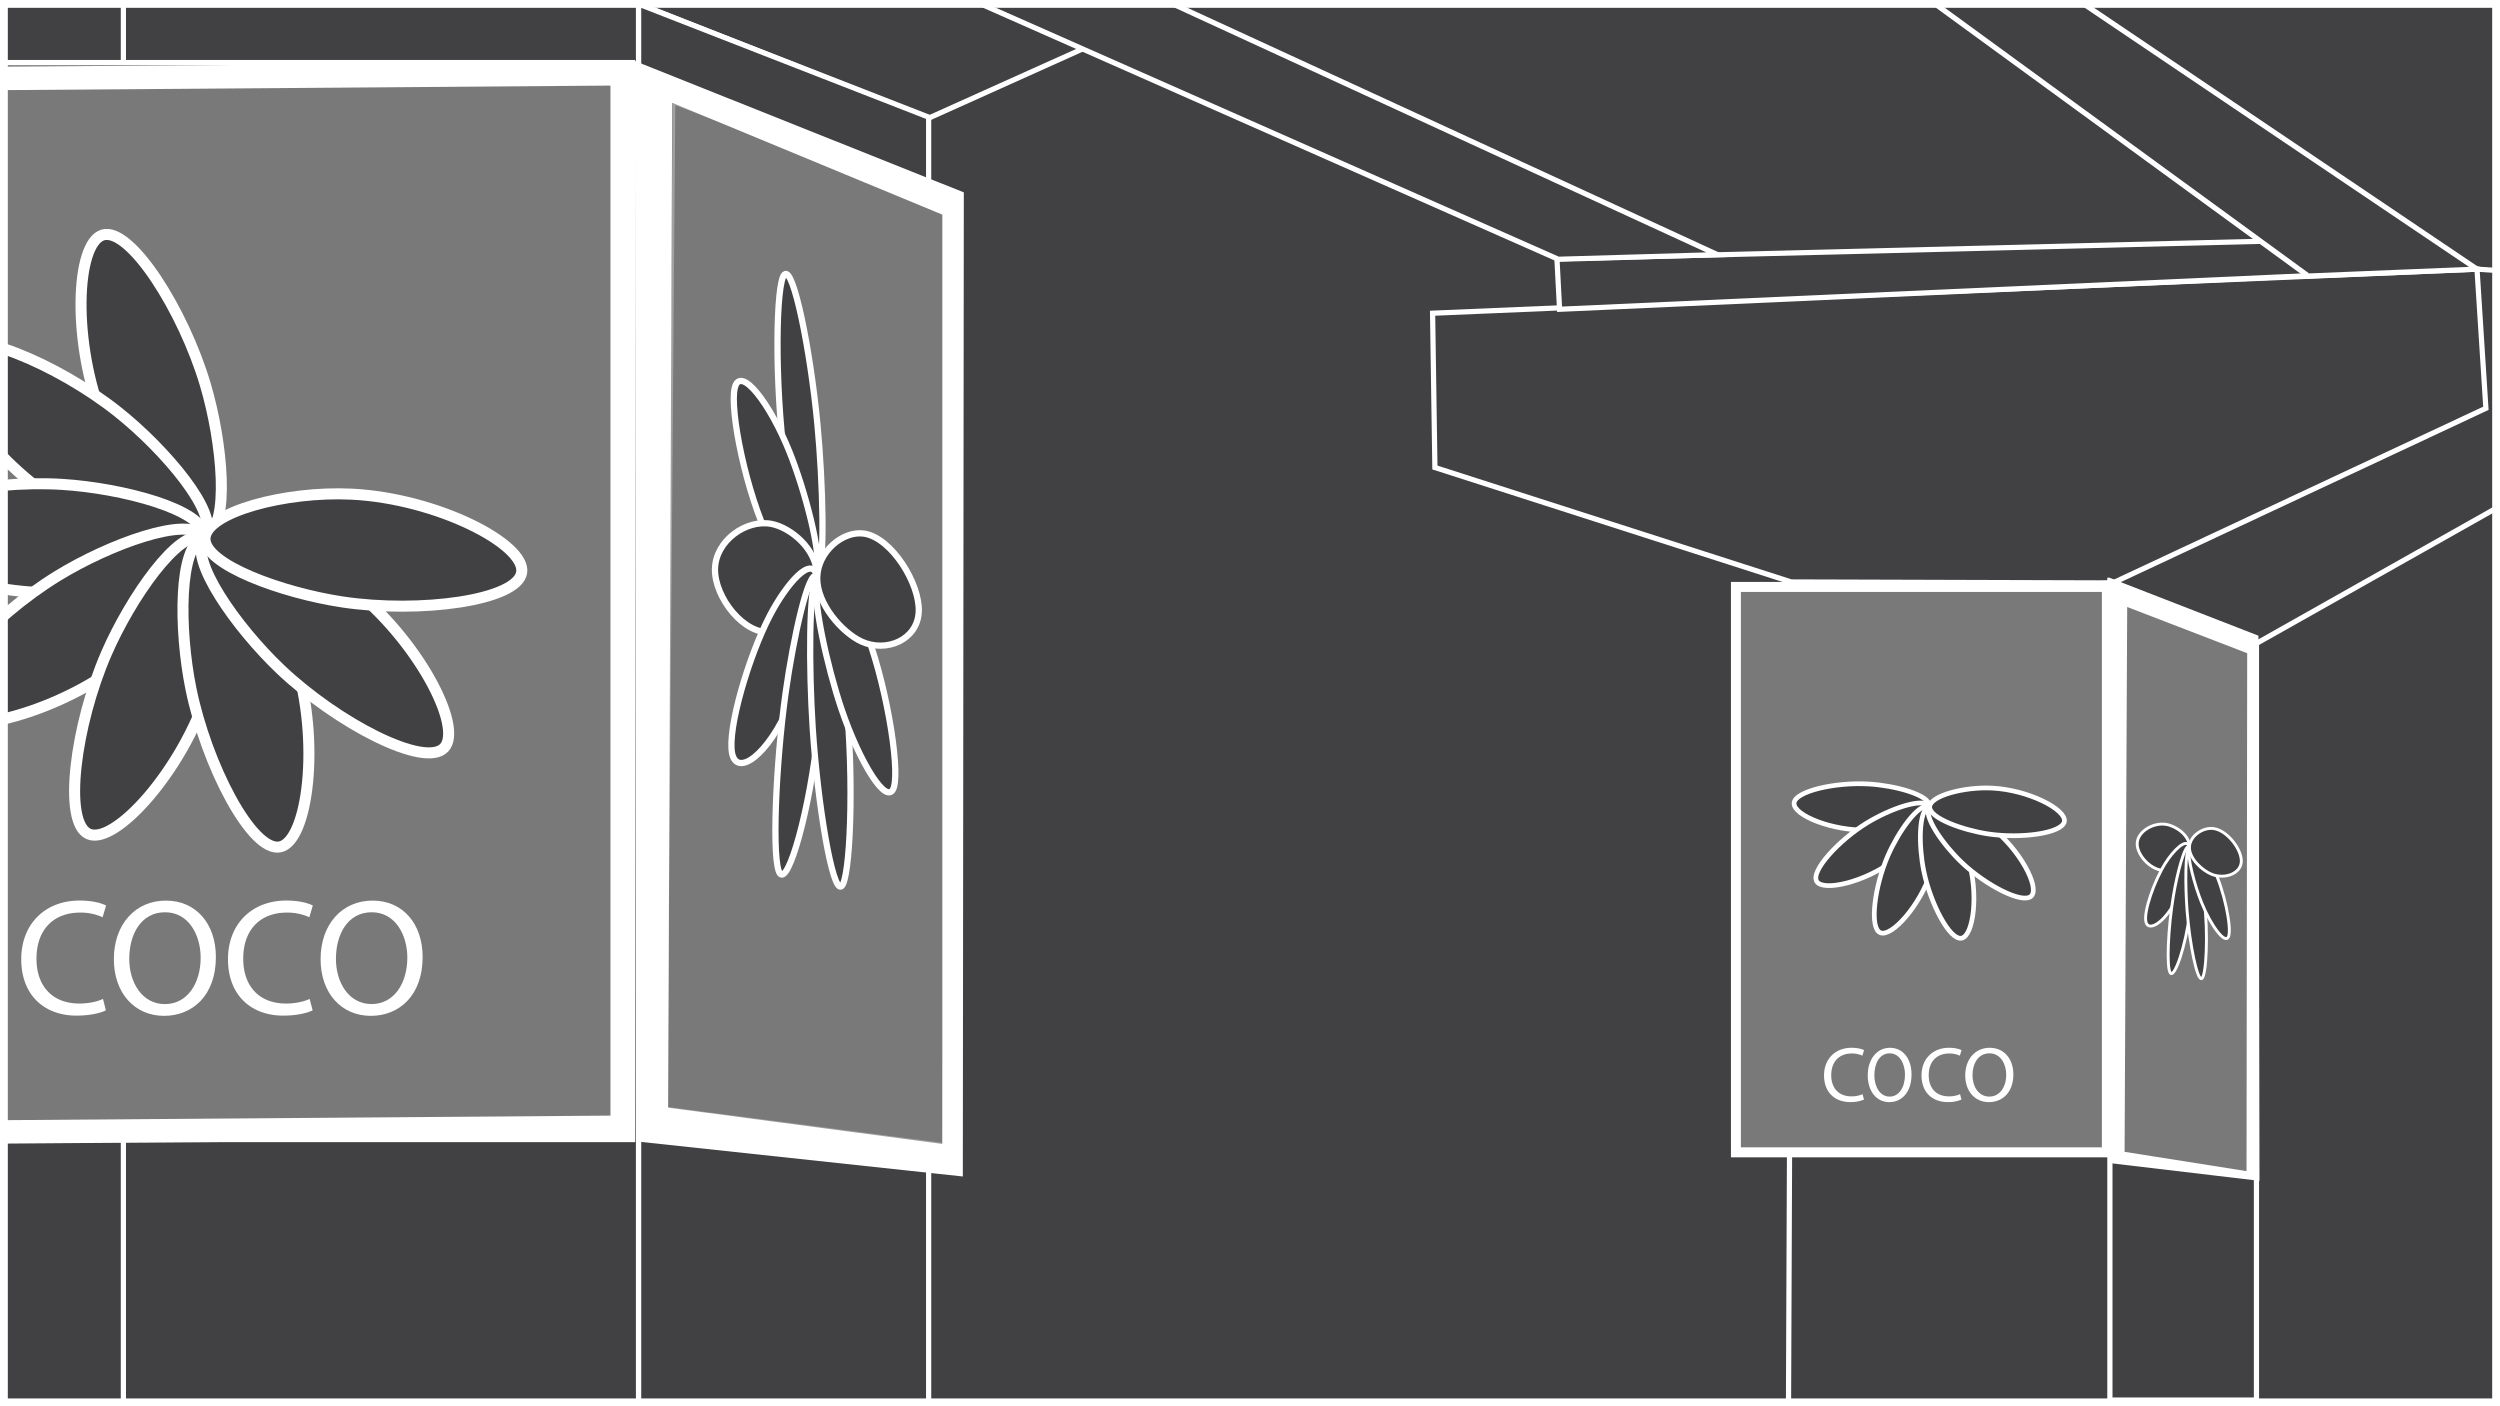 <svg id="Layer_1" data-name="Layer 1" xmlns="http://www.w3.org/2000/svg" xmlns:xlink="http://www.w3.org/1999/xlink" viewBox="0 0 1920 1080"><rect x="0" y="0" width="1920" height="1080" fill="#808080" stroke="none"/><defs><style>.cls-1{fill:none;}.cls-2{clip-path:url(#clip-path);}.cls-10,.cls-3,.cls-6,.cls-7,.cls-9{fill:#fff;}.cls-3{opacity:0.07;}.cls-4{clip-path:url(#clip-path-2);}.cls-11,.cls-12,.cls-13,.cls-14,.cls-15,.cls-16,.cls-5{fill:#414042;}.cls-10,.cls-11,.cls-13,.cls-14,.cls-15,.cls-16,.cls-5,.cls-6,.cls-7{stroke:#fff;stroke-miterlimit:10;}.cls-5,.cls-6,.cls-7{stroke-width:4px;}.cls-7,.cls-8{opacity:0.3;}.cls-10{stroke-width:3.84px;}.cls-11{stroke-width:3.85px;}.cls-13{stroke-width:3.61px;}.cls-14{stroke-width:2.24px;}.cls-15{stroke-width:8.48px;}.cls-16{stroke-width:4.8px;}.cls-17{clip-path:url(#clip-path-3);}.cls-18{fill:url(#radial-gradient);}.cls-19{clip-path:url(#clip-path-4);}.cls-20{clip-path:url(#clip-path-5);}</style><clipPath id="clip-path"><rect class="cls-1" x="-1995" y="-1155" width="1920" height="1080"/></clipPath><clipPath id="clip-path-2"><rect class="cls-1" y="0.03" width="1920" height="1080"/></clipPath><clipPath id="clip-path-3"><rect class="cls-1" x="-2003.16" y="1160.29" width="1920" height="1080"/></clipPath><radialGradient id="radial-gradient" cx="-153.12" cy="1139.6" r="1098.19" gradientUnits="userSpaceOnUse"><stop offset="0" stop-color="#fff"/><stop offset="0.01" stop-color="#fff" stop-opacity="0.99"/><stop offset="0.13" stop-color="#fff" stop-opacity="0.76"/><stop offset="0.25" stop-color="#fff" stop-opacity="0.56"/><stop offset="0.37" stop-color="#fff" stop-opacity="0.39"/><stop offset="0.5" stop-color="#fff" stop-opacity="0.25"/><stop offset="0.62" stop-color="#fff" stop-opacity="0.14"/><stop offset="0.74" stop-color="#fff" stop-opacity="0.06"/><stop offset="0.87" stop-color="#fff" stop-opacity="0.02"/><stop offset="1" stop-color="#fff" stop-opacity="0"/></radialGradient><clipPath id="clip-path-4"><rect class="cls-1" x="1995.04" y="0.09" width="1920" height="1080"/></clipPath><clipPath id="clip-path-5"><rect class="cls-1" x="1773.65" y="493.02" width="847.39" height="409.06"/></clipPath></defs><g class="cls-2"><polygon id="Light" class="cls-3" points="2.13 209.45 -2072.13 209.45 -2072.13 -730.83 -1035 -1088.29 2.13 -730.83 2.13 209.45"/></g><g class="cls-4"><rect class="cls-5" y="0.03" width="1920" height="1080"/><polygon class="cls-5" points="924.9 -4.5 713.2 90.74 490.38 2.83 657.12 -56.04 924.9 -4.5"/><polygon class="cls-5" points="713.2 89.98 490.38 3.08 490.38 1088.89 713.2 1088.89 713.2 89.98"/><rect class="cls-5" x="94.76" y="2.07" width="395.62" height="1080"/><polygon class="cls-6" points="737.45 901.31 490.38 874.78 489.62 49.82 738.21 149.1 737.45 901.31"/><polygon class="cls-5" points="511.1 852.43 514.25 75.96 725.71 163.5 725.71 880.85 511.1 852.43"/><polygon class="cls-7" points="510.59 851.92 516.65 77.86 731.77 160.47 725.58 879.96 510.59 851.92"/><rect class="cls-5" x="-121.24" y="48.05" width="607.07" height="827.12"/><g class="cls-8"><polygon class="cls-9" points="-82.75 85.53 445.91 85.53 438.14 822.35 -82.75 833.78 -82.75 85.53"/><path class="cls-9" d="M406.5,124.53l-7,659.66-443.29,9.73V124.53H406.5m78.83-78H-121.75V873.65l598.49-13.14,8.59-814Z"/></g><path class="cls-9" d="M468.84,65.68V856.79l-569.93,4.28V70l569.93-4.27m18-18.14-605.93,4.55V879.21l605.93-4.55V47.54Z"/><polygon class="cls-5" points="1622.67 447.71 1733.33 493.94 2014.88 335.16 2001.24 213.52 1902.34 206.7 1622.67 447.71"/><polygon class="cls-5" points="1100.23 240.55 1902.34 206.7 1909.16 313.56 1622.67 447.71 1375.6 446.95 1102 359.04 1100.23 240.55"/><polygon class="cls-5" points="1622.67 447.71 1376.11 457.31 1373.58 1076.76 1622.67 1076.76 1622.67 447.71"/><polygon class="cls-5" points="1732.95 1075.25 1620.4 1075.25 1620.4 446.57 1732.95 493.18 1732.95 1075.25"/><polygon class="cls-10" points="1733.33 904.72 1621.16 891.44 1621.16 446.19 1732.57 489.53 1733.33 904.72"/><polygon class="cls-11" points="1629.75 886.25 1631.77 463.37 1727.77 500.33 1727.26 901.69 1629.75 886.25"/><rect class="cls-12" x="1333.2" y="450.79" width="284.88" height="434.19"/><path class="cls-9" d="M1614.25,454.62V881.14H1337V454.62h277.22m7.67-7.67H1329.37V888.81h292.55V447Z"/><g class="cls-8"><rect class="cls-9" x="1329.37" y="446.95" width="292.55" height="435.79"/></g><g class="cls-8"><polygon class="cls-9" points="1629.75 885.89 1631.77 463.37 1727.77 500.3 1727.26 901.31 1629.75 885.89"/></g><path class="cls-13" d="M1481.88,619c.21,8.46-24.75,17.63-46.44,18.46-27.87,1.06-58.15-11.33-57.58-20.61s32-16.3,57.45-14.73C1455,603.28,1481.67,610.28,1481.88,619Z"/><path class="cls-13" d="M1481.72,619.06c5,6.81-10.17,28.63-27.46,41.75-22.22,16.87-54.13,24.08-59,16.15s16.88-31.71,38.62-45C1450.71,621.64,1476.57,612.07,1481.72,619.06Z"/><path class="cls-13" d="M1481.65,619.24c8,2.7,8.09,29.29,1.45,50-8.53,26.56-30.53,50.77-39.06,47.06s-4.36-35.66,5.81-59C1457.72,639.14,1473.42,616.47,1481.65,619.24Z"/><path class="cls-13" d="M1481.69,619.43c8.11-2.39,23.43,19.35,29.84,40.08,8.25,26.65,4.11,59.1-5,61s-24-26.71-29.1-51.69C1473.51,649.45,1473.36,621.88,1481.69,619.43Z"/><path class="cls-13" d="M1481.83,619.56c5.28-6.61,30.29,2.41,47.44,15.72,22,17.1,37.26,46.05,30.86,52.8s-35-8.1-53.48-25.65C1492.35,648.85,1476.42,626.34,1481.83,619.56Z"/><path class="cls-13" d="M1482,619.58c.54-8.44,26.2-15.39,47.88-14.33,27.86,1.37,56.94,16.35,55.56,25.55s-33.31,13.44-58.51,9.67C1507.44,637.54,1481.48,628.24,1482,619.58Z"/><path class="cls-14" d="M1681.43,650c.07,8.46-9.54,17.62-17.89,18.45-10.74,1.07-22.4-11.32-22.18-20.61s12.33-16.29,22.13-14.73C1671.07,634.35,1681.34,641.35,1681.43,650Z"/><path class="cls-14" d="M1681.36,650.13c1.94,6.81-3.92,28.64-10.57,41.76-8.56,16.86-20.85,24.07-22.72,16.14s6.5-31.71,14.87-45C1669.42,652.71,1679.38,643.15,1681.36,650.13Z"/><path class="cls-14" d="M1681.33,650.31c3.09,2.7,3.12,29.29.56,50-3.28,26.56-11.75,50.76-15,47.05s-1.68-35.65,2.24-59C1672.12,670.21,1678.17,647.54,1681.33,650.31Z"/><path class="cls-14" d="M1681.35,650.5c3.13-2.39,9,19.35,11.49,40.09,3.18,26.65,1.59,59.09-1.92,60.95s-9.26-26.71-11.21-51.68C1678.2,680.52,1678.14,653,1681.35,650.5Z"/><path class="cls-14" d="M1681.4,650.63c2-6.61,11.67,2.42,18.28,15.72,8.48,17.1,14.35,46,11.88,52.8s-13.48-8.1-20.6-25.65C1685.46,679.92,1679.32,657.41,1681.4,650.63Z"/><path class="cls-14" d="M1681.48,650.66c.2-8.45,10.09-15.4,18.44-14.34,10.73,1.37,21.93,16.35,21.4,25.55s-12.83,13.45-22.54,9.67C1691.27,668.62,1681.27,659.32,1681.48,650.66Z"/><polygon class="cls-5" points="1834.13 208.97 1197.75 237.52 1195.73 198.74 1836.4 182.83 1834.13 208.97"/><polygon class="cls-5" points="1902.34 206.7 1504.44 -61.59 1397.58 -61.59 1772.74 212 1902.34 206.7"/><polygon class="cls-5" points="892.06 -0.96 1319.01 195.58 1196.74 199.12 751.1 2.07 892.06 -0.96"/><path class="cls-9" d="M1431.54,844.47a25.86,25.86,0,0,1-10.67,1.92c-11.4,0-20-7.2-20-20.46,0-12.65,8.58-21.23,21.12-21.23,5,0,8.22,1.08,9.6,1.8l-1.26,4.26a19,19,0,0,0-8.16-1.68c-9.48,0-15.78,6.06-15.78,16.68,0,9.89,5.7,16.25,15.54,16.25a20.81,20.81,0,0,0,8.51-1.68Z"/><path class="cls-9" d="M1468.06,825.15c0,13.92-7.7,21.3-17.09,21.3-9.72,0-16.54-8.28-16.54-20.52,0-12.83,7.26-21.23,17.09-21.23C1461.56,804.7,1468.06,813.16,1468.06,825.15Zm-28.56.66c0,8.64,4.26,16.38,11.74,16.38s11.8-7.62,11.8-16.8c0-8-3.82-16.43-11.74-16.43S1439.5,816.94,1439.5,825.81Z"/><path class="cls-9" d="M1506.42,844.47a25.91,25.91,0,0,1-10.68,1.92c-11.4,0-20-7.2-20-20.46,0-12.65,8.57-21.23,21.11-21.23,5,0,8.22,1.08,9.6,1.8l-1.26,4.26a19,19,0,0,0-8.16-1.68c-9.48,0-15.77,6.06-15.77,16.68,0,9.89,5.7,16.25,15.53,16.25a20.89,20.89,0,0,0,8.52-1.68Z"/><path class="cls-9" d="M1546.26,825.15c0,13.92-8.46,21.3-18.78,21.3-10.68,0-18.18-8.28-18.18-20.52,0-12.83,8-21.23,18.78-21.23C1539.12,804.7,1546.26,813.16,1546.26,825.15Zm-31.38.66c0,8.64,4.68,16.38,12.9,16.38s13-7.62,13-16.8c0-8-4.2-16.43-12.9-16.43S1514.88,816.94,1514.88,825.81Z"/><path class="cls-9" d="M81.33,775.94C77.26,778,69.11,780,58.68,780c-24.17,0-42.36-15.27-42.36-43.38,0-26.84,18.19-45,44.78-45,10.69,0,17.43,2.29,20.36,3.82l-2.67,9a40.43,40.43,0,0,0-17.31-3.56c-20.1,0-33.46,12.85-33.46,35.37,0,21,12.09,34.47,33,34.47,6.75,0,13.62-1.39,18.07-3.56Z"/><path class="cls-9" d="M165.8,735c0,29.52-17.93,45.17-39.82,45.17-22.64,0-38.54-17.56-38.54-43.51,0-27.23,16.92-45,39.82-45C150.66,691.59,165.8,709.53,165.8,735Zm-66.53,1.4c0,18.32,9.92,34.74,27.35,34.74S154.1,755,154.1,735.48c0-17-8.91-34.86-27.35-34.86S99.27,717.55,99.27,736.37Z"/><path class="cls-9" d="M240.1,775.94C236,778,227.89,780,217.46,780c-24.17,0-42.37-15.27-42.37-43.38,0-26.84,18.2-45,44.79-45,10.68,0,17.43,2.29,20.35,3.82l-2.67,9a40.41,40.41,0,0,0-17.3-3.56c-20.1,0-33.46,12.85-33.46,35.37,0,21,12.09,34.47,32.95,34.47,6.74,0,13.61-1.39,18.06-3.56Z"/><path class="cls-9" d="M324.58,735c0,29.52-17.94,45.17-39.82,45.17-22.65,0-38.55-17.56-38.55-43.51,0-27.23,16.92-45,39.82-45C309.44,691.59,324.58,709.53,324.58,735ZM258,736.37c0,18.32,9.93,34.74,27.36,34.74s27.47-16.16,27.47-35.63c0-17-8.9-34.86-27.35-34.86S258,717.55,258,736.37Z"/><path class="cls-15" d="M157.91,412c-18.53,7.26-58.85-40.53-78.13-87.78C55,263.52,58.05,186.67,79,180.45s61.75,57.64,78.74,115.1C170.92,340,176.91,404.59,157.91,412Z"/><path class="cls-15" d="M157.54,411.76c-11,16.56-71.44.55-114.34-27.1C-11.93,349.12-53.52,284.43-39.91,267.3s83.64,11.8,130.53,49.12C126.91,345.31,168.84,394.76,157.54,411.76Z"/><path class="cls-15" d="M157.09,411.74c.48,19.88-58.21,41.43-109.21,43.38-65.54,2.51-136.72-26.63-135.39-48.46S-12.23,368.35,47.59,372C93.88,374.88,156.59,391.34,157.09,411.74Z"/><path class="cls-15" d="M156.7,412c11.81,16-23.92,67.33-64.57,98.18-52.25,39.65-127.27,56.61-138.7,38s39.69-74.56,90.8-105.86C83.79,418.05,144.6,395.55,156.7,412Z"/><path class="cls-15" d="M156.53,412.4c18.85,6.35,19,68.87,3.42,117.46C139.89,592.31,88.16,649.23,68.1,640.51S57.85,556.67,81.77,501.72C100.28,459.19,137.19,405.89,156.53,412.4Z"/><path class="cls-15" d="M156.63,412.85c19.08-5.62,55.08,45.5,70.17,94.26,19.39,62.65,9.66,138.95-11.77,143.31s-56.49-62.8-68.41-121.52C137.39,483.44,137.05,418.61,156.63,412.85Z"/><path class="cls-15" d="M157,413.16c12.42-15.55,71.23,5.67,111.55,37,51.82,40.2,87.62,108.28,72.56,124.15s-82.29-19-125.74-60.31C181.69,482,144.23,429.1,157,413.16Z"/><path class="cls-15" d="M157.42,413.21C158.67,393.36,219,377,270,379.51c65.51,3.21,133.88,38.44,130.65,60.08s-78.33,31.6-137.6,22.72C217.17,455.44,156.13,433.58,157.42,413.21Z"/><path class="cls-16" d="M627.78,442.35c-5.94,7.25-18.86-40.53-25-87.78-8-60.73-7-137.58-.25-143.8s19.79,57.63,25.24,115.1C632,370.35,633.87,434.91,627.78,442.35Z"/><path class="cls-16" d="M627.66,442.07c-3.53,16.57-22.9.55-36.65-27.1-17.67-35.53-31-100.23-26.64-117.35s26.81,11.79,41.84,49.12C617.84,375.63,631.28,425.08,627.66,442.07Z"/><path class="cls-16" d="M627.52,442.05c.15,19.89-18.66,41.43-35,43.39-21,2.51-43.83-26.63-43.4-48.47s24.13-38.31,43.31-34.62C607.25,405.2,627.36,421.65,627.52,442.05Z"/><path class="cls-16" d="M627.39,442.3c3.79,16-7.66,67.32-20.7,98.18-16.74,39.65-40.79,56.6-44.46,37.95S575,503.87,591.34,472.58C604,448.36,623.51,425.87,627.39,442.3Z"/><path class="cls-16" d="M627.34,442.72c6,6.35,6.09,68.87,1.09,117.46-6.43,62.45-23,119.36-29.44,110.65S595.7,587,603.37,532C609.31,489.51,621.14,436.21,627.34,442.72Z"/><path class="cls-16" d="M627.37,443.16c6.12-5.61,17.66,45.51,22.49,94.26,6.22,62.66,3.1,139-3.77,143.32S628,617.94,624.16,559.21C621.2,513.76,621.09,448.92,627.37,443.16Z"/><path class="cls-16" d="M627.48,443.47c4-15.54,22.83,5.68,35.75,37,16.61,40.21,28.09,108.28,23.26,124.15s-26.38-19-40.31-60.31C635.4,512.33,623.39,459.42,627.48,443.47Z"/><path class="cls-16" d="M627.62,443.53c.4-19.85,19.75-36.2,36.09-33.7,21,3.21,42.91,38.44,41.88,60.08s-25.11,31.6-44.11,22.72C646.78,485.76,627.21,463.9,627.62,443.53Z"/></g><path class="cls-9" d="M1914,6V1074H6V6H1914m6-6H0V1080H1920V0Z"/><g class="cls-17"><circle class="cls-18" cx="-153.12" cy="1139.6" r="1098.19"/></g><g class="cls-19"><polygon id="Light-2" data-name="Light" class="cls-3" points="3992.16 1364.55 1917.91 1364.55 1917.91 424.27 2955.04 66.81 3992.16 424.27 3992.16 1364.55"/><g class="cls-20"><rect id="Table_2" data-name="Table 2" class="cls-9" x="1851.31" y="683.24" width="748.48" height="23.93"/></g></g></svg>